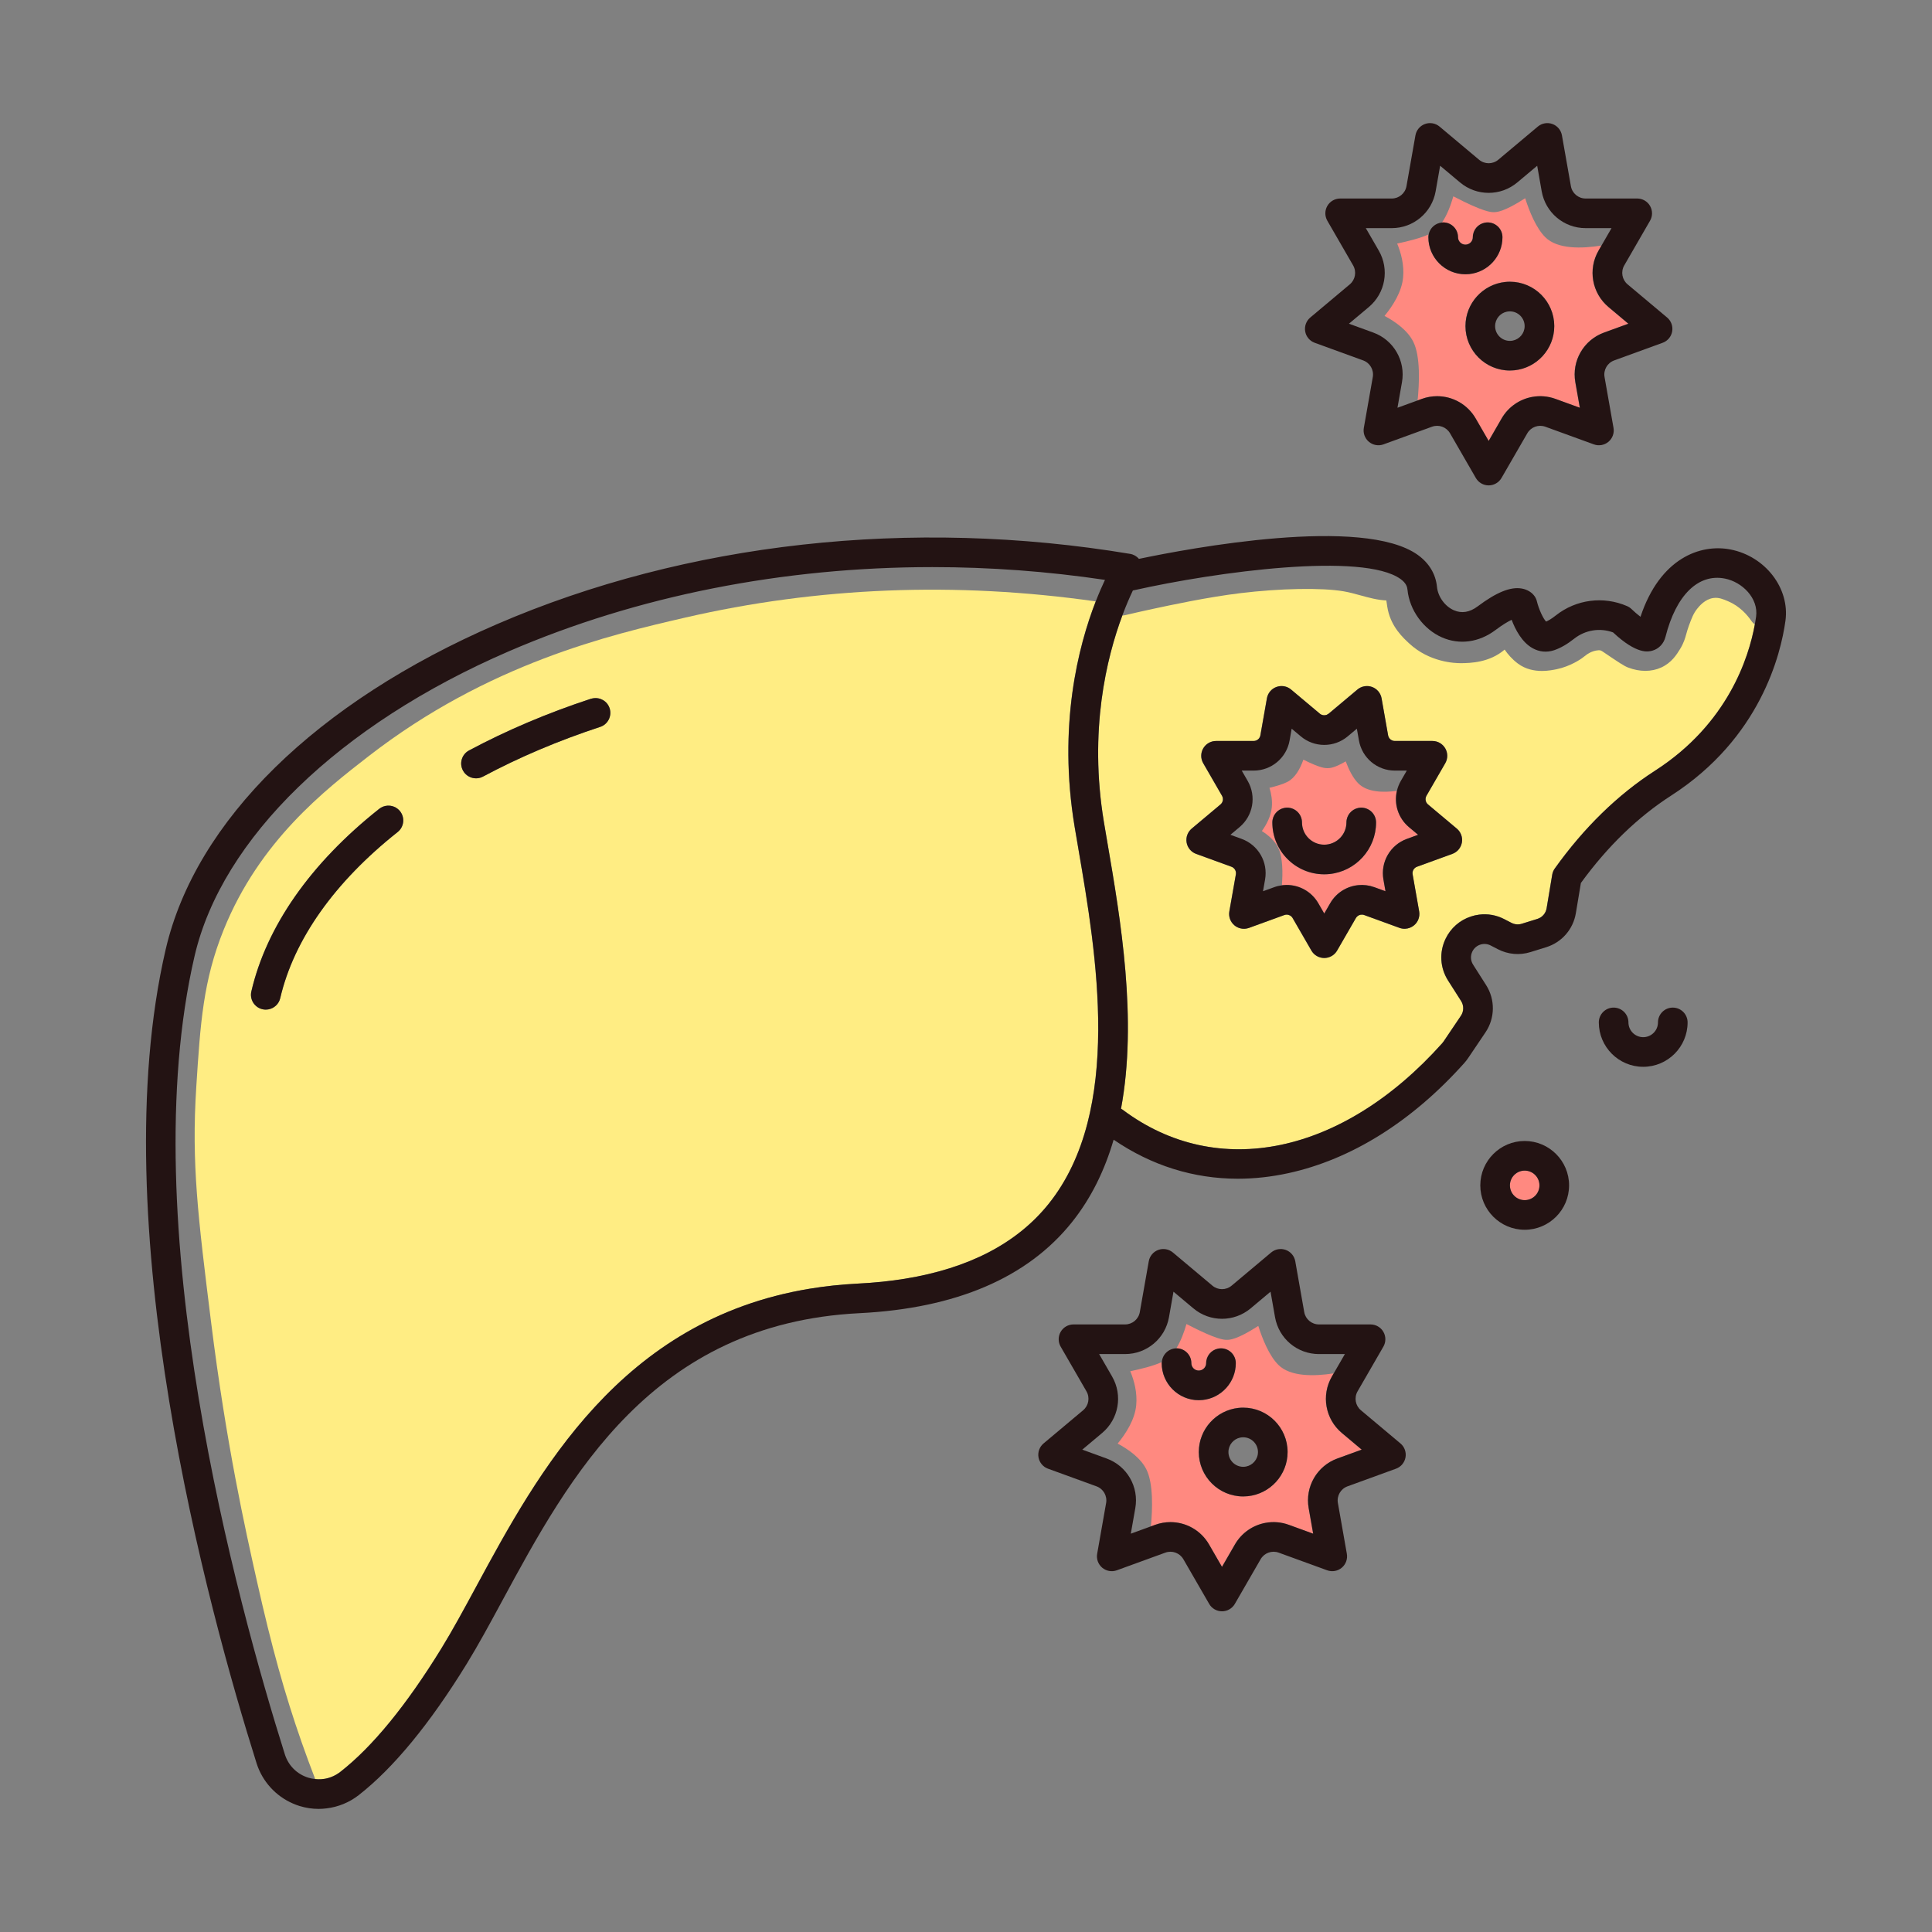 <svg id="&#x421;&#x43B;&#x43E;&#x439;_1" enable-background="new 0 0 300 300" viewBox="0 0 300 300" xmlns="http://www.w3.org/2000/svg"><rect x="0" y="0" width="300" height="300" fill="#808080" stroke="none"/><g><g><path d="m162.825 186.93c11.585-14.459 7.391-38.917 4.617-55.102l-.58-3.407c-2.622-15.729.558-28.063 3.27-35.038-21.703-3.088-43.18-2.24-63.86 2.546-11.378 2.634-30.421 7.042-49.074 21.523-6.726 5.22-16.889 13.11-22.466 26.925-3.196 7.916-3.617 14.475-4.254 24.404-.763 11.877.26 20.112 2.298 36.521 2.355 18.968 5.329 32.235 7.106 40.162 2.312 10.314 4.33 17.587 6.966 25.104.667 1.903 1.37 3.802 2.097 5.685.297.032.593.048.887.031.109-.007.217-.026.326-.039.101-.012.202-.018.302-.036.85-.155 1.663-.517 2.379-1.075 4.967-3.873 10.245-10.321 15.687-19.163 1.747-2.84 3.534-6.143 5.426-9.641 9.559-17.668 22.387-41.373 51.764-46.216 2.396-.396 4.901-.668 7.524-.799 2.546-.127 4.964-.377 7.253-.748 9.932-1.614 17.425-5.513 22.332-11.637zm-101.079-57.729c-9.814 7.777-16.118 16.695-18.231 25.792-.217.934-.975 1.601-1.865 1.749-.127.022-.257.034-.389.034-.173 0-.347-.019-.522-.059-1.238-.288-2.008-1.524-1.721-2.761 2.351-10.123 9.216-19.929 19.855-28.358.375-.298.814-.459 1.258-.491.74-.06 1.494.238 1.99.863.788.995.621 2.442-.375 3.231zm31.445-16.326c-6.475 2.126-12.594 4.721-18.189 7.712-.262.14-.539.224-.817.256-.094.012-.187.018-.281.018-.822 0-1.616-.44-2.031-1.215-.599-1.121-.176-2.515.944-3.114 5.825-3.115 12.192-5.815 18.922-8.026.101-.032.202-.047.303-.065 1.119-.215 2.251.419 2.616 1.531.397 1.207-.26 2.507-1.467 2.903z" fill="#ffed83"/></g><g><path d="m218.449 130.262 1.737-.634-1.415-1.188c-1.675-1.406-2.352-3.596-1.875-5.633-2.174.291-4.608.21-5.979-1.161-.84-.84-1.485-2.159-1.953-3.422-1.798 1.055-2.493 1.055-2.848 1.055-.352 0-1.075 0-3.728-1.316-.529 1.491-1.31 2.832-2.458 3.436-.697.367-1.762.681-2.809.929.284.906.465 1.944.365 3.019-.125 1.358-.793 2.646-1.543 3.698 1.005.637 1.982 1.484 2.52 2.561.752 1.504.735 4.012.586 5.866.083-.011.167-.025.25-.033.168-.015.336-.023.503-.023 1.977 0 3.867 1.038 4.905 2.836l.917 1.588.917-1.586c.946-1.642 2.604-2.65 4.392-2.813.816-.077 1.658.022 2.472.318l1.719.626-.318-1.812c-.48-2.715 1.052-5.368 3.643-6.311zm-12.009 5.46c-.274.028-.551.043-.832.043-4.439 0-8.052-3.612-8.052-8.051 0-1.117.796-2.047 1.853-2.255.15-.031.305-.047.465-.047 1.271 0 2.3 1.03 2.3 2.301 0 1.903 1.548 3.45 3.451 3.45.117 0 .233-.006.347-.018 1.732-.183 3.086-1.651 3.086-3.431 0-1.117.796-2.047 1.853-2.255.15-.031.305-.047.465-.047 1.271 0 2.3 1.03 2.3 2.301 0 4.163-3.178 7.599-7.236 8.009z" fill="#ff8980"/></g><g><path d="m249.055 51.643 3.781-1.376-3.082-2.588c-2.581-2.166-3.23-5.852-1.546-8.768l.452-.783c-3.032.486-6.817.598-8.716-1.302-1.41-1.41-2.446-3.946-3.115-6.046-3.347 2.164-4.464 2.164-4.886 2.164-.412 0-1.545 0-6.269-2.458-.411 1.435-.982 2.918-1.762 4.068.063-.005.123-.019.187-.019 1.271 0 2.3 1.03 2.3 2.301 0 .634.516 1.15 1.15 1.15.075 0 .147-.008.218-.022.522-.108.917-.572.917-1.126 0-1.116.795-2.046 1.85-2.255.15-.031.306-.047.465-.047 1.271 0 2.3 1.03 2.3 2.301 0 2.975-2.27 5.429-5.169 5.722-.196.02-.395.031-.597.031-3.172 0-5.751-2.58-5.751-5.751 0-.149.017-.295.044-.436-1.25.576-3.187 1.064-4.875 1.415.608 1.47 1.102 3.325.924 5.254-.206 2.232-1.576 4.39-2.884 5.982 1.701.908 3.579 2.244 4.462 4.011 1.137 2.272.937 6.508.673 9.108l.635-.231c.395-.143.795-.248 1.197-.318.397-.07.796-.104 1.191-.104 2.415 0 4.724 1.268 5.993 3.465l2.005 3.472 2.004-3.471c1.054-1.825 2.827-3.009 4.782-3.357 1.172-.211 2.41-.122 3.599.31l3.766 1.371-.697-3.956c-.585-3.317 1.289-6.559 4.454-7.711zm-13.903 5.854c-.235.024-.473.037-.714.037-3.801 0-6.895-3.092-6.895-6.893 0-3.564 2.72-6.505 6.193-6.858.236-.024.475-.038.717-.038 3.801 0 6.894 3.093 6.894 6.894-.001 3.566-2.721 6.507-6.195 6.858z" fill="#ff8980"/></g><g><path d="m238.703 142.692c.759-.236 1.312-.868 1.442-1.651l.872-5.221c.058-.346.193-.674.398-.959 4.542-6.352 9.779-11.461 15.566-15.183 11.31-7.278 14.565-17.583 15.5-22.719-.191-.146-.368-.315-.511-.524-.669-.98-1.838-2.308-3.609-3.063-.802-.342-1.494-.638-2.332-.513-1.295.192-2.159 1.257-2.483 1.658-.588.724-.879 1.512-1.283 2.604-.198.538-.306.926-.41 1.302-.191.692-.389 1.408-.98 2.37-.516.839-1.295 2.108-2.913 2.853-1.517.697-3.346.7-5.151.006-.634-.244-1.394-.75-3.932-2.468-.115-.078-.258-.175-.446-.207-.099-.017-.185-.011-.428.017-.363.043-.728.156-1.115.348-.329.162-.498.294-.778.513-.159.125-.323.252-.509.384-.176.125-1.781 1.239-3.869 1.673-.477.099-1.315.273-2.297.273-1.165 0-2.533-.245-3.742-1.15-.899-.673-1.571-1.462-2.053-2.166-2.367 2.042-5.374 2.088-6.676 2.108-1.111.019-4.989-.154-8.119-3.042-.957-.883-2.738-2.526-3.326-5.179-.081-.368-.132-.723-.177-1.036-.021-.143-.047-.323-.075-.483-1.383-.063-2.7-.427-3.978-.779-.866-.239-1.761-.486-2.676-.642-3.39-.578-9.834-.461-16.036.292-5.055.615-10.824 1.854-13.597 2.45-1.415.304-2.8.617-4.233.956-.156.037-.313.057-.467.061-2.432 6.518-5.23 17.871-2.86 32.089.18 1.082.374 2.212.575 3.384 1.989 11.598 4.668 27.242 2.079 41.117.092.051.184.099.271.163 7.342 5.506 15.88 7.247 24.513 5.45 8.631-1.8 17.356-7.136 25.074-15.778.081-.089.157-.189.227-.29l2.682-3.979c.465-.69.476-1.591.031-2.294l-2.024-3.175c-1.251-1.966-1.395-4.394-.384-6.495.793-1.644 2.181-2.868 3.911-3.445.432-.144.871-.243 1.313-.298 1.33-.168 2.677.068 3.897.699l1.125.582c.364.188.768.263 1.168.223.133-.015.266-.041.396-.081zm-11.704-11.865c-.143.809-.706 1.481-1.479 1.762l-5.483 1.995c-.487.178-.776.677-.686 1.188l1.013 5.746c.143.809-.157 1.633-.787 2.161-.395.332-.884.515-1.384.536-.301.015-.606-.029-.897-.135l-5.482-1.996c-.18-.064-.365-.077-.541-.048-.3.055-.572.237-.733.517l-2.917 5.052c-.361.626-.993 1.04-1.699 1.131-.102.014-.205.021-.31.021-.822 0-1.582-.439-1.993-1.15l-2.916-5.052c-.193-.336-.548-.533-.918-.535-.119.001-.239.021-.357.064l-5.482 1.995c-.197.072-.4.114-.604.131-.599.052-1.205-.132-1.677-.528-.629-.528-.93-1.352-.786-2.162l1.013-5.745c.09-.511-.2-1.011-.687-1.189l-5.482-1.994c-.773-.282-1.337-.954-1.478-1.762-.144-.81.155-1.633.786-2.162l4.468-3.751c.398-.334.499-.902.238-1.35l-2.916-5.054c-.411-.712-.411-1.589 0-2.3.361-.626.992-1.039 1.697-1.131.102-.014.206-.022.311-.022h5.834c.061 0 .12-.006.178-.016.432-.079.777-.418.856-.864l1.016-5.747c.141-.809.705-1.48 1.478-1.762.101-.037.205-.065.308-.087.691-.152 1.421.023 1.973.485l4.469 3.75c.292.245.682.307 1.027.191.021-.007.041-.019.061-.027.076-.031.147-.075.215-.124.018-.013.037-.023.054-.038l4.468-3.751c.317-.267.694-.436 1.088-.503.393-.071.805-.039 1.193.102.773.281 1.336.953 1.479 1.762l1.013 5.745c.09.512.532.883 1.051.883h5.834c.822 0 1.581.439 1.992 1.15s.411 1.589 0 2.301l-2.917 5.052c-.26.449-.159 1.018.238 1.352l4.47 3.75c.633.529.932 1.353.79 2.163z" fill="#ffed83"/></g><g><path d="m236.753 186.357c1.264 0 2.293-1.028 2.293-2.293 0-1.264-1.028-2.292-2.293-2.292-1.264 0-2.293 1.028-2.293 2.292.001 1.265 1.029 2.293 2.293 2.293z" fill="#ff8980"/></g><g><path d="m207.648 226.477 3.781-1.376-3.082-2.588c-2.581-2.166-3.23-5.852-1.546-8.768l.282-.488c-3.008.468-6.711.546-8.581-1.324-1.41-1.41-2.446-3.946-3.115-6.046-3.347 2.164-4.465 2.164-4.886 2.164-.411 0-1.544 0-6.269-2.458-.377 1.318-.889 2.677-1.574 3.781.012 0 .023-.003.034-.003 1.271 0 2.3 1.03 2.3 2.301 0 .634.516 1.15 1.15 1.15.075 0 .147-.008.218-.022.522-.108.917-.572.917-1.126 0-1.116.795-2.046 1.851-2.255.15-.031.306-.047.465-.047 1.271 0 2.3 1.03 2.3 2.301 0 2.975-2.271 5.429-5.17 5.722-.196.02-.395.031-.597.031-3.172 0-5.751-2.58-5.751-5.751 0-.058.013-.112.017-.169-1.25.578-3.192 1.067-4.883 1.419.608 1.47 1.103 3.326.924 5.254-.206 2.231-1.575 4.389-2.884 5.981 1.701.908 3.579 2.243 4.462 4.011 1.098 2.195.949 6.224.7 8.839l.644-.234c.395-.143.795-.248 1.197-.318.397-.07.796-.104 1.191-.104 2.415 0 4.724 1.268 5.992 3.465l2.005 3.472 2.004-3.471c1.052-1.822 2.822-3.005 4.774-3.355 1.175-.214 2.417-.125 3.608.308l3.766 1.371-.697-3.956c-.587-3.317 1.287-6.56 4.453-7.711zm-13.904 5.854c-.235.024-.473.037-.714.037-3.801 0-6.895-3.092-6.895-6.893 0-3.564 2.72-6.505 6.193-6.858.236-.024.475-.038.717-.038 3.801 0 6.893 3.093 6.893 6.894 0 3.565-2.72 6.506-6.194 6.858z" fill="#ff8980"/></g><g><path d="m45.492 280.053c.328.142.664.27 1.01.378.981.305 1.989.455 2.991.455.413 0 .824-.034 1.233-.084 1.783-.22 3.501-.907 4.957-2.042 5.403-4.213 11.047-11.069 16.777-20.38 1.814-2.948 3.631-6.307 5.555-9.863 10.364-19.157 23.263-42.998 55.455-44.608 14.973-.749 26.063-5.494 32.961-14.104 3.058-3.817 5.133-8.18 6.493-12.835 5.864 4.014 12.407 6.062 19.284 6.062 2.573 0 5.193-.286 7.84-.863 9.782-2.129 19.231-8.044 27.325-17.103.217-.242.421-.505.605-.778l2.688-3.985c1.489-2.208 1.527-5.087.098-7.334l-2.022-3.178c-.391-.614-.436-1.373-.12-2.029.247-.513.681-.895 1.221-1.076.542-.18 1.118-.136 1.623.126l1.125.582c1.572.813 3.367.971 5.058.447l2.433-.755c2.429-.754 4.198-2.78 4.617-5.29l.782-4.689c4.13-5.678 8.839-10.239 14.003-13.561 13.873-8.925 17.041-21.956 17.759-27.145.7-5.053-3.126-10.023-8.529-11.078-4.693-.916-10.962 1.359-13.979 10.451-.459-.353-.96-.78-1.392-1.198-.198-.192-.43-.348-.684-.458-3.683-1.601-7.93-1.045-11.081 1.453-.665.527-1.16.803-1.498.948-.463-.464-1.129-1.906-1.434-3.151-.063-.263-.172-.514-.323-.739-.428-.642-1.17-1.096-2.036-1.244-1.741-.3-3.915.581-6.834 2.771-1.244.932-2.49 1.135-3.702.601-1.392-.613-2.468-2.106-2.618-3.631-.194-1.974-1.214-3.682-2.952-4.939-8.473-6.126-35.471-1.054-43.326.594-.347-.405-.826-.684-1.365-.774-33.999-5.667-68.912-1.791-98.313 10.91-28.058 12.121-46.809 30.524-51.446 50.489-9.848 42.408 6.584 102.51 14.106 126.382.891 2.826 2.969 5.104 5.655 6.265zm117.35-93.126c-4.91 6.128-12.408 10.027-22.347 11.638-2.289.371-4.707.621-7.253.748-2.624.131-5.128.404-7.524.799-29.365 4.85-42.19 28.549-51.748 46.214-1.893 3.498-3.68 6.802-5.427 9.641-5.441 8.842-10.719 15.289-15.687 19.163-.721.562-1.539.924-2.395 1.077-.1.018-.202.024-.302.036-.109.013-.216.033-.326.039-.294.017-.59.001-.887-.031-.359-.038-.72-.103-1.076-.214-1.759-.548-3.087-1.872-3.643-3.634-7.408-23.512-23.603-82.656-14.012-123.958 4.239-18.256 22.478-35.94 48.788-47.307 19.999-8.64 42.635-13.078 65.772-13.078 8.9 0 17.879.657 26.804 1.984-.434.917-.924 2.035-1.431 3.339-2.712 6.977-5.89 19.31-3.27 35.034.182 1.089.377 2.226.579 3.406 2.775 16.187 6.97 40.645-4.615 55.104zm94.154-67.251c-5.785 3.722-11.022 8.83-15.566 15.183-.204.285-.34.614-.398.96l-.87 5.219c-.131.784-.684 1.417-1.443 1.653l-2.433.755c-.136.042-.274.069-.413.083-.4.04-.803-.034-1.168-.223l-1.125-.582c-1.22-.631-2.567-.867-3.897-.699-.436.055-.871.153-1.298.296-1.729.578-3.118 1.801-3.909 3.444-1.011 2.101-.867 4.529.384 6.495l2.022 3.178c.447.703.435 1.602-.03 2.292l-2.689 3.986c-.068.101-.142.197-.22.284-7.725 8.645-16.456 13.981-25.091 15.779-8.633 1.797-17.171.057-24.513-5.45-.086-.065-.179-.113-.271-.163 2.589-13.875-.09-29.519-2.079-41.117-.201-1.172-.395-2.302-.575-3.384-2.37-14.219.428-25.572 2.86-32.089.597-1.599 1.171-2.908 1.642-3.896.039-.007.077-.005.115-.014 12.944-2.906 35.644-5.95 41.452-1.75.865.626 1.026 1.215 1.07 1.659.308 3.151 2.455 6.122 5.342 7.394 2.727 1.201 5.758.789 8.317-1.131 1.15-.863 1.968-1.335 2.514-1.594.578 1.533 1.602 3.493 3.259 4.412 1.047.581 2.199.69 3.332.312.985-.329 2.034-.931 3.117-1.789 1.719-1.362 4.001-1.724 6.038-.979 3.747 3.506 5.518 3.002 6.112 2.834 1.004-.285 1.764-1.088 2.032-2.148 1.639-6.471 5.082-9.855 9.214-9.045 2.669.521 5.256 3.029 4.854 5.931-.049.358-.114.762-.194 1.2-.932 5.136-4.189 15.43-15.494 22.704z" fill="#231313"/></g><g><path d="m92.042 108.441c-.096.018-.192.032-.287.063-6.727 2.209-13.094 4.909-18.922 8.026-1.121.599-1.543 1.993-.944 3.113.414.775 1.209 1.216 2.031 1.216.088 0 .177-.006.266-.016.278-.033.555-.116.817-.256 5.595-2.991 11.714-5.586 18.189-7.712 1.207-.396 1.864-1.696 1.468-2.903-.367-1.112-1.498-1.747-2.618-1.531z" fill="#231313"/></g><g><path d="m60.131 125.106c-.438.035-.871.195-1.242.489-10.638 8.43-17.504 18.236-19.855 28.357-.287 1.238.483 2.474 1.72 2.761.175.041.35.06.522.06.126 0 .251-.012.374-.032.891-.148 1.648-.815 1.865-1.749 2.113-9.097 8.417-18.015 18.231-25.792.996-.789 1.163-2.236.374-3.232-.495-.624-1.25-.921-1.989-.862z" fill="#231313"/></g><g><path d="m226.212 128.665-4.47-3.75c-.397-.333-.498-.902-.238-1.352l2.917-5.052c.411-.712.411-1.589 0-2.301s-1.17-1.15-1.992-1.15h-5.834c-.519 0-.961-.371-1.051-.883l-1.013-5.745c-.143-.809-.706-1.481-1.479-1.762-.389-.142-.8-.173-1.193-.102-.388.07-.759.239-1.072.502l-4.469 3.75c-.001 0-.001 0-.001 0-.021.018-.047.024-.069.04-.069.049-.14.093-.215.124-.021.009-.04.02-.061.027-.344.116-.735.054-1.027-.191l-4.469-3.75c-.551-.462-1.281-.637-1.973-.485-.099.022-.197.05-.293.085-.773.281-1.336.953-1.479 1.762l-1.013 5.745c-.079.452-.434.793-.873.867-.058.01-.118.016-.178.016h-5.834c-.105 0-.209.008-.311.022-.699.095-1.323.508-1.681 1.129-.411.712-.411 1.589 0 2.301l2.917 5.053c.26.45.159 1.018-.239 1.352l-4.469 3.75c-.629.528-.929 1.352-.787 2.162s.706 1.481 1.479 1.762l5.482 1.995c.488.178.776.678.686 1.189l-1.013 5.745c-.143.809.157 1.633.787 2.162.469.393 1.068.578 1.662.53.204-.016.406-.059.604-.131l5.482-1.995c.117-.043.238-.063.357-.064.376-.003.736.192.934.533l2.917 5.052c.411.712 1.17 1.15 1.992 1.15.099 0 .197-.007.293-.02.706-.091 1.337-.505 1.699-1.131l2.917-5.052c.162-.28.434-.462.733-.517.181-.033.373-.02.557.047l5.482 1.995c.287.104.586.148.881.136.5-.021.988-.204 1.384-.536.63-.528.93-1.352.787-2.161l-1.013-5.746c-.091-.511.198-1.011.686-1.188l5.483-1.995c.773-.281 1.336-.953 1.479-1.762s-.158-1.634-.788-2.162zm-11.392 7.906.321 1.822-.019-.007-1.719-.626c-.814-.296-1.656-.395-2.472-.318-1.78.167-3.432 1.174-4.377 2.811l-.924 1.601-.008-.013-.917-1.588c-1.038-1.798-2.929-2.836-4.905-2.836-.167 0-.335.008-.503.023-.083.007-.167.021-.25.033-.399.054-.798.145-1.19.288l-1.738.632.321-1.822c.478-2.714-1.054-5.368-3.644-6.311l-1.738-.633 1.417-1.189c2.112-1.772 2.645-4.79 1.266-7.177l-.925-1.602h1.85c2.756 0 5.104-1.97 5.583-4.685l.321-1.821 1.417 1.189c2.111 1.772 5.177 1.771 7.287 0l1.418-1.189.321 1.821c.478 2.715 2.826 4.685 5.582 4.685h1.85l-.925 1.602c-.285.493-.483 1.013-.608 1.544-.479 2.037.198 4.228 1.873 5.633l1.417 1.189-1.738.633c-2.59.943-4.122 3.598-3.644 6.311z" fill="#231313"/></g><g><path d="m211.376 125.411c-.159 0-.315.016-.465.047-1.048.215-1.836 1.142-1.836 2.253 0 1.785-1.364 3.258-3.104 3.433-.114.012-.23.018-.347.018-1.903 0-3.451-1.548-3.451-3.45 0-1.27-1.03-2.301-2.3-2.301-.159 0-.315.016-.465.047-1.048.215-1.836 1.142-1.836 2.253 0 4.439 3.612 8.051 8.052 8.051.275 0 .547-.014.815-.041 4.058-.41 7.236-3.846 7.236-8.01.001-1.27-1.029-2.3-2.299-2.3z" fill="#231313"/></g><g><path d="m162.045 224.135c-.629.528-.929 1.352-.787 2.162s.706 1.481 1.479 1.762l7.527 2.739c1.061.387 1.69 1.475 1.494 2.587l-1.391 7.888c-.143.809.157 1.633.787 2.162.63.528 1.494.681 2.266.4l7.527-2.74c1.062-.387 2.243.044 2.808 1.022l4.005 6.937c.411.712 1.17 1.15 1.992 1.15s1.581-.439 1.992-1.15l4.005-6.937c.564-.979 1.745-1.409 2.808-1.022l7.527 2.74c.772.281 1.636.128 2.266-.4.629-.528.929-1.352.787-2.162l-1.391-7.888c-.196-1.113.432-2.201 1.494-2.587l7.527-2.739c.773-.281 1.336-.953 1.479-1.762s-.157-1.633-.787-2.162l-6.136-5.149c-.866-.726-1.084-1.964-.519-2.942l4.005-6.937c.411-.712.411-1.589 0-2.301s-1.17-1.15-1.992-1.15h-8.01c-1.13 0-2.093-.807-2.288-1.92l-1.391-7.888c-.143-.809-.706-1.481-1.479-1.762s-1.636-.128-2.266.4l-6.136 5.149c-.865.726-2.122.726-2.987 0l-6.136-5.149c-.63-.528-1.494-.681-2.266-.4-.773.281-1.336.953-1.479 1.762l-1.391 7.888c-.196 1.113-1.159 1.92-2.288 1.92h-8.01c-.822 0-1.581.439-1.992 1.15-.411.712-.411 1.588 0 2.3l4.005 6.937c.565.978.347 2.216-.519 2.942zm49.401.963-3.782 1.377c-3.164 1.152-5.036 4.394-4.451 7.71l.699 3.964-.017-.006-3.766-1.371c-1.191-.434-2.433-.522-3.608-.308-1.945.354-3.708 1.536-4.758 3.354l-2.012 3.486-.008-.014-2.005-3.472c-1.268-2.197-3.578-3.465-5.992-3.465-.396 0-.794.034-1.191.104-.397.069-.792.174-1.182.316l-.659.24-3.124 1.137.699-3.964c.585-3.316-1.287-6.558-4.451-7.71l-3.782-1.377 3.084-2.587c2.579-2.164 3.229-5.851 1.546-8.767l-2.012-3.486h4.025c3.367 0 6.234-2.407 6.819-5.722l.699-3.964 3.084 2.587c2.579 2.164 6.323 2.164 8.903 0l3.084-2.587.699 3.964c.584 3.316 3.452 5.723 6.819 5.723h4.025l-1.729 2.995-.284.491c-1.683 2.916-1.033 6.603 1.546 8.767z" fill="#231313"/></g><g><path d="m193.045 218.579c-.242 0-.481.013-.717.038-3.465.36-6.176 3.297-6.176 6.856 0 3.801 3.092 6.893 6.893 6.893.236 0 .469-.012.699-.035 3.474-.351 6.194-3.293 6.194-6.858 0-3.801-3.092-6.894-6.893-6.894zm0 9.186c-1.264 0-2.293-1.028-2.293-2.292 0-1.106.786-2.031 1.829-2.245.15-.031.305-.047.463-.047 1.264 0 2.293 1.028 2.293 2.293 0 1.111-.795 2.038-1.845 2.247-.145.028-.294.044-.447.044z" fill="#231313"/></g><g><path d="m180.41 211.496c-.004.059-.018.115-.018.174 0 3.171 2.58 5.751 5.751 5.751.196 0 .39-.01.581-.029 2.899-.292 5.17-2.747 5.17-5.722 0-1.27-1.029-2.301-2.3-2.301-.159 0-.315.016-.465.047-1.048.215-1.835 1.142-1.835 2.253 0 .56-.402 1.026-.933 1.128-.071.014-.143.022-.218.022-.634 0-1.15-.516-1.15-1.15 0-1.27-1.029-2.301-2.3-2.301-.012 0-.023.003-.034.003-1.195.02-2.159.949-2.249 2.125z" fill="#231313"/></g><g><path d="m204.145 53.226 7.527 2.739c1.061.387 1.69 1.475 1.494 2.587l-1.391 7.888c-.143.809.157 1.633.787 2.162.63.528 1.494.681 2.266.4l7.527-2.74c1.062-.388 2.243.044 2.808 1.022l4.005 6.937c.411.712 1.17 1.15 1.992 1.15s1.581-.439 1.992-1.15l4.005-6.936c.565-.979 1.745-1.41 2.808-1.022l7.527 2.74c.773.281 1.636.129 2.266-.4.629-.528.929-1.352.787-2.162l-1.391-7.888c-.196-1.113.432-2.201 1.494-2.587l7.527-2.739c.773-.281 1.336-.953 1.479-1.762s-.157-1.633-.787-2.162l-6.136-5.149c-.866-.726-1.084-1.964-.519-2.942l4.005-6.937c.411-.712.411-1.589 0-2.3-.411-.712-1.17-1.15-1.992-1.15h-8.01c-1.13 0-2.092-.808-2.288-1.92l-1.391-7.888c-.143-.809-.706-1.481-1.479-1.762-.772-.281-1.636-.129-2.266.4l-6.136 5.148c-.865.726-2.121.727-2.987 0l-6.136-5.148c-.63-.528-1.493-.681-2.266-.4s-1.336.953-1.479 1.762l-1.391 7.889c-.196 1.112-1.159 1.92-2.288 1.92h-8.01c-.822 0-1.581.439-1.992 1.15-.411.712-.411 1.589 0 2.301l4.005 6.936c.565.979.346 2.216-.519 2.943l-6.136 5.149c-.629.528-.929 1.352-.787 2.162s.703 1.478 1.476 1.759zm48.709-2.961-3.782 1.377c-3.164 1.152-5.036 4.394-4.451 7.71l.699 3.964-.017-.006-3.766-1.371c-1.189-.432-2.427-.522-3.599-.31-1.949.352-3.715 1.535-4.766 3.355l-2.012 3.486-.008-.014-2.005-3.472c-1.269-2.196-3.578-3.465-5.993-3.465-.395 0-.794.034-1.191.104s-.792.174-1.182.316l-.65.237-3.133 1.14.699-3.964c.585-3.316-1.287-6.558-4.451-7.71l-3.782-1.377 3.084-2.587c2.579-2.164 3.229-5.851 1.546-8.767l-2.013-3.486h4.025c3.367 0 6.236-2.407 6.819-5.722l.699-3.964 3.084 2.587c2.579 2.164 6.324 2.164 8.902 0l3.084-2.587.699 3.964c.585 3.316 3.453 5.722 6.819 5.722h4.025l-1.559 2.701-.453.785c-1.683 2.916-1.033 6.603 1.546 8.767z" fill="#231313"/></g><g><path d="m234.453 43.746c-.242 0-.481.013-.717.038-3.465.36-6.176 3.297-6.176 6.856 0 3.801 3.092 6.893 6.893 6.893.236 0 .469-.012.699-.035 3.474-.352 6.195-3.293 6.195-6.858-.001-3.802-3.093-6.894-6.894-6.894zm0 9.186c-1.264 0-2.293-1.028-2.293-2.292 0-1.106.786-2.031 1.829-2.245.15-.031.305-.047.463-.047 1.264 0 2.293 1.028 2.293 2.293 0 1.111-.795 2.038-1.846 2.247-.144.027-.293.044-.446.044z" fill="#231313"/></g><g><path d="m221.845 36.395c-.028.143-.045.291-.045.442 0 3.171 2.58 5.751 5.751 5.751.196 0 .39-.01.582-.029 2.899-.293 5.169-2.747 5.169-5.722 0-1.27-1.029-2.301-2.3-2.301-.159 0-.315.016-.465.047-1.048.215-1.835 1.142-1.835 2.253 0 .56-.402 1.026-.933 1.128-.071.014-.143.022-.218.022-.634 0-1.15-.516-1.15-1.15 0-1.27-1.029-2.301-2.3-2.301-.064 0-.124.014-.187.019-1.034.086-1.875.843-2.069 1.841z" fill="#231313"/></g><g><path d="m236.753 190.958c3.801 0 6.893-3.093 6.893-6.894s-3.092-6.893-6.893-6.893-6.893 3.092-6.893 6.893 3.092 6.894 6.893 6.894zm0-9.186c1.264 0 2.293 1.028 2.293 2.292s-1.028 2.293-2.293 2.293c-1.264 0-2.293-1.028-2.293-2.293.001-1.263 1.029-2.292 2.293-2.292z" fill="#231313"/></g><g><path d="m262.05 158.76c0-1.27-1.03-2.301-2.3-2.301s-2.3 1.03-2.3 2.301c0 1.264-1.029 2.292-2.293 2.292s-2.293-1.028-2.293-2.292c0-1.27-1.03-2.301-2.3-2.301s-2.3 1.03-2.3 2.301c0 3.801 3.092 6.893 6.893 6.893s6.893-3.092 6.893-6.893z" fill="#231313"/></g></g></svg>